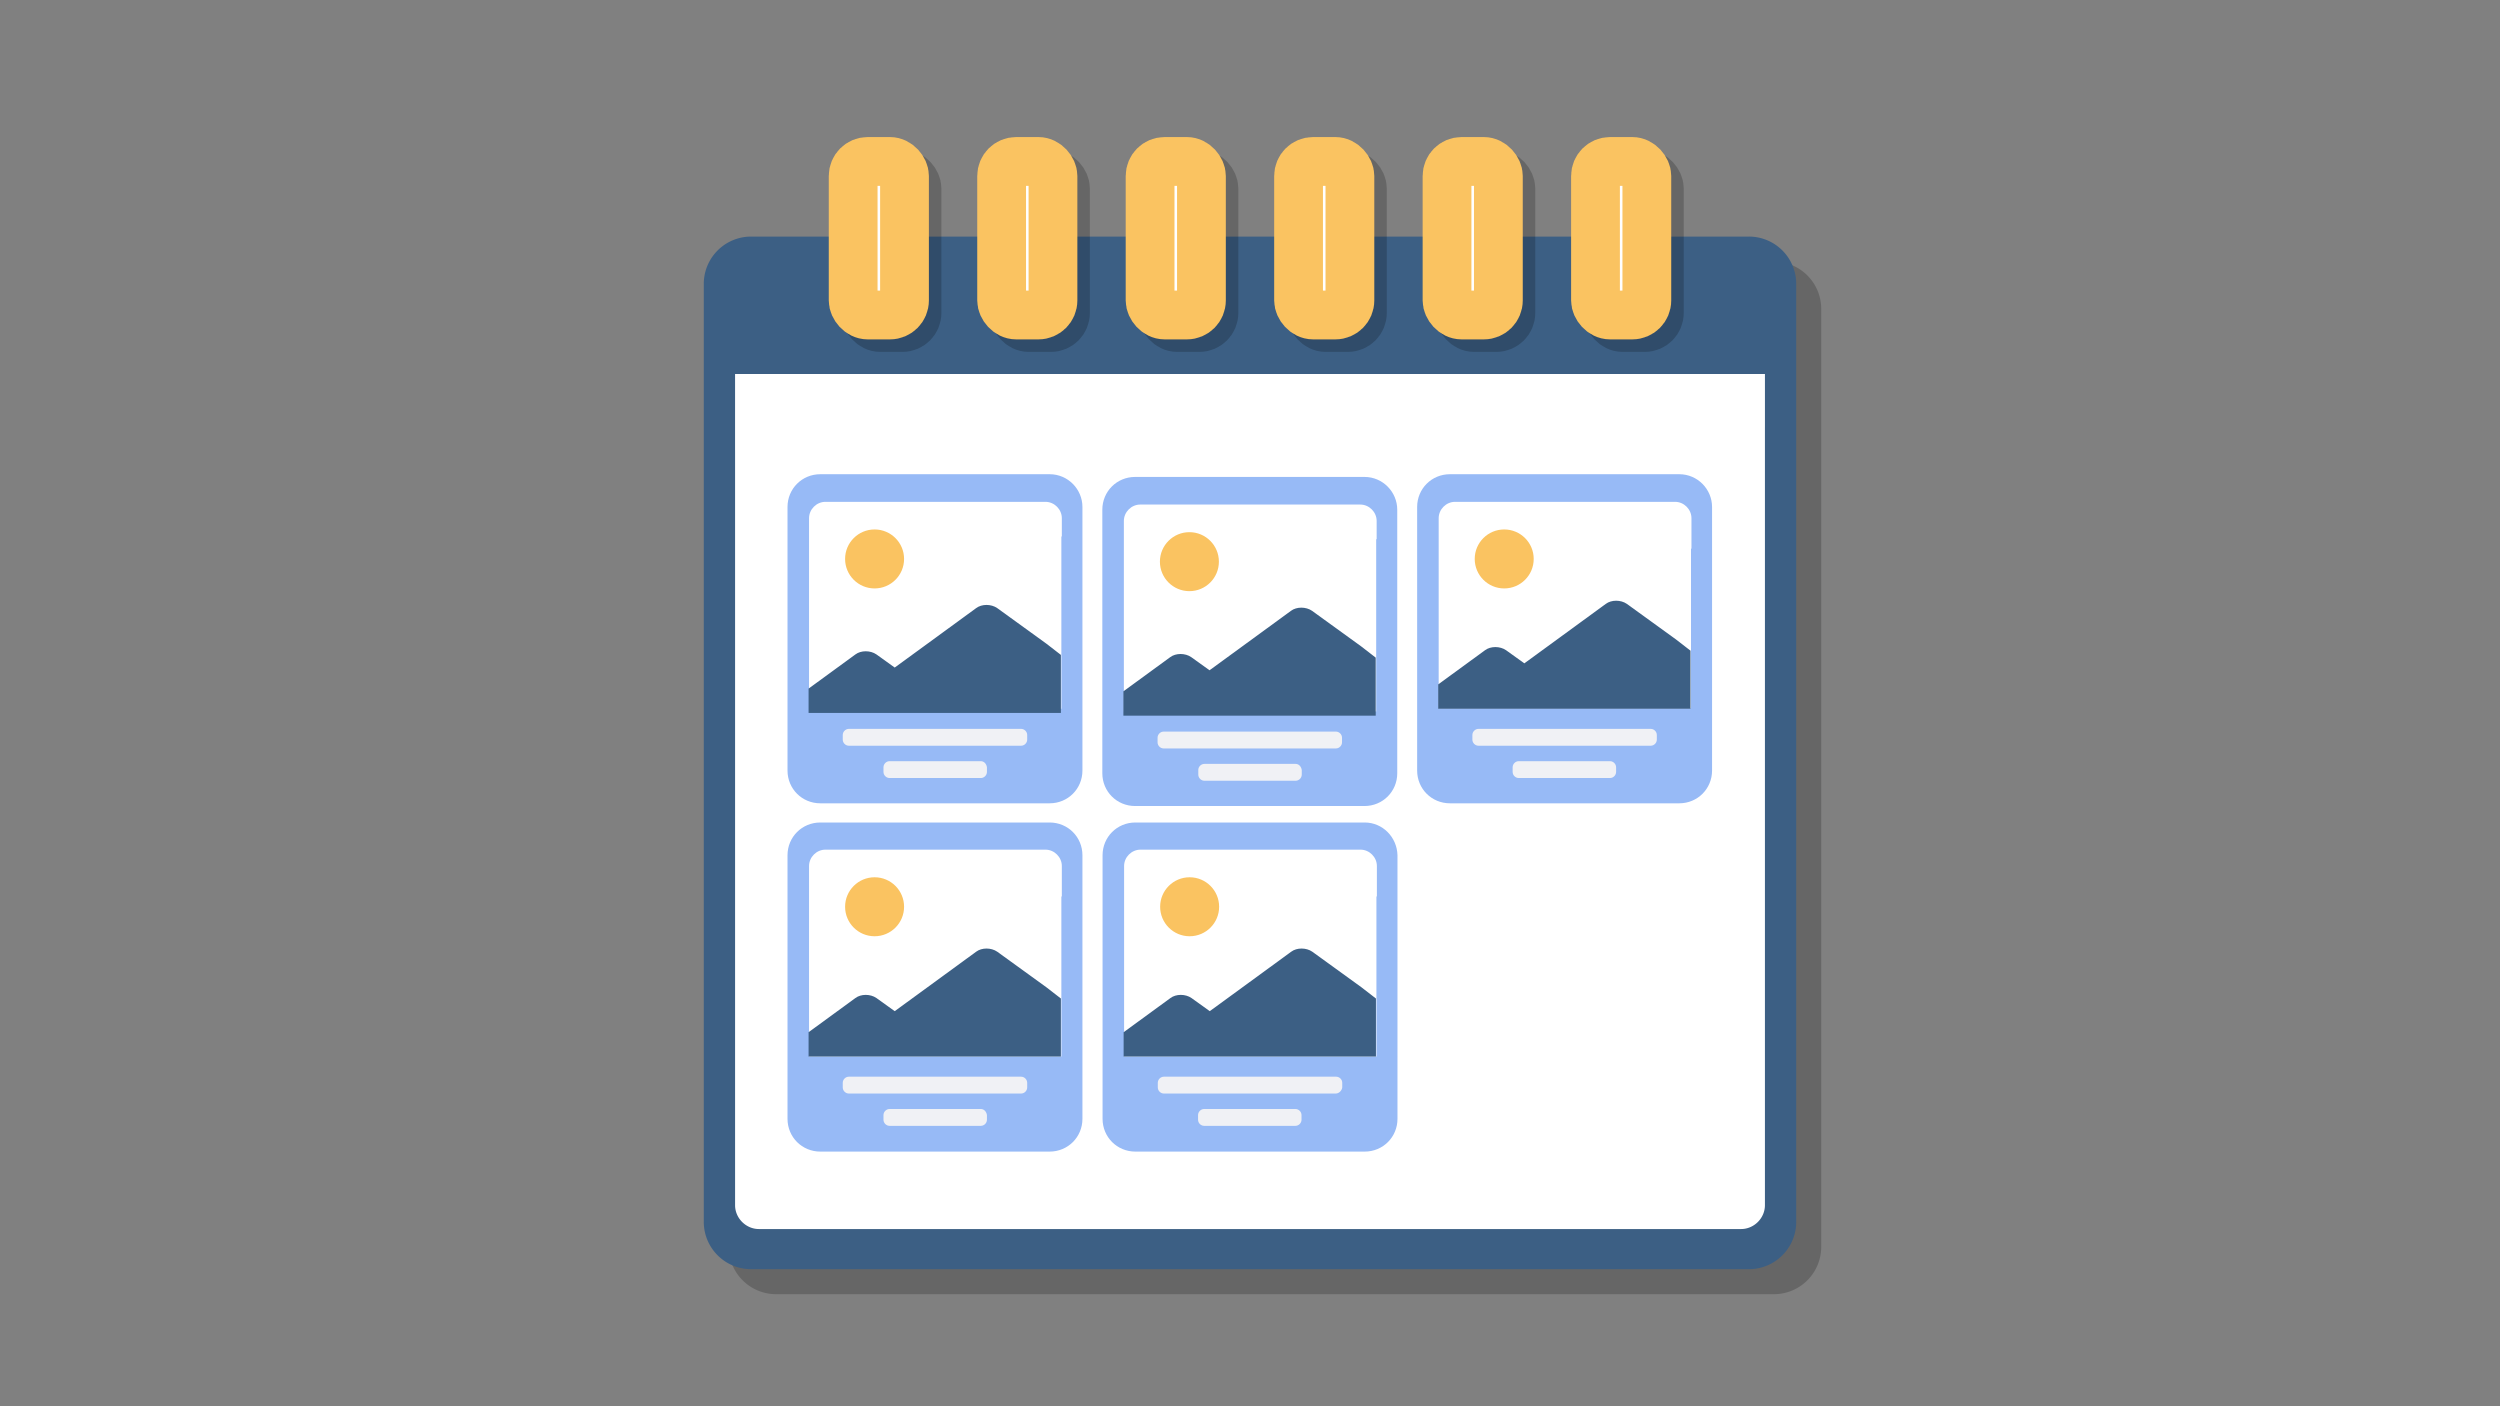 <svg xmlns="http://www.w3.org/2000/svg" xml:space="preserve" id="Layer_1" x="0" y="0" style="enable-background:new 0 0 400 225" version="1.1" viewBox="0 0 400 225"><rect x="0" y="0" width="400" height="225" fill="#808080" stroke="none"/><style id="style279" type="text/css">.st2{fill:#fff}.st3{fill:#fac361}.st4{fill:#97baf6}.st5{fill:#f0f1f5}.st6{fill:#3c5f84}</style><path id="path297-1-9-6" d="M124.225 41.852a7.574 7.574 0 0 0-7.621 7.62V199.45a7.574 7.574 0 0 0 7.62 7.621h159.551a7.574 7.574 0 0 0 7.621-7.62V49.472a7.574 7.574 0 0 0-7.62-7.621H157.474zm-2.614 21.992H286.39v8.504h-.002V196.836c0 2.069-1.742 3.81-3.81 3.81H125.423c-2.069 0-3.81-1.741-3.81-3.81V76.061h-.003z" class="st4" style="font-variation-settings:normal;opacity:.2;vector-effect:none;fill:#000;fill-opacity:1;stroke-width:1;stroke-linecap:butt;stroke-linejoin:miter;stroke-miterlimit:4;stroke-dasharray:none;stroke-dashoffset:0;stroke-opacity:1;-inkscape-stroke:none;stop-color:#000;stop-opacity:1"/><g id="g3457"><rect id="rect3429" width="167.273" height="142.22" x="116.275" y="57.052" ry="0" style="font-variation-settings:normal;opacity:1;vector-effect:none;fill:#fff;fill-opacity:1;stroke:none;stroke-width:7.805;stroke-linecap:butt;stroke-linejoin:miter;stroke-miterlimit:4;stroke-dasharray:none;stroke-dashoffset:0;stroke-opacity:1;-inkscape-stroke:none;paint-order:stroke fill markers;stop-color:#000;stop-opacity:1"/><path id="path297-1-9" d="M120.225 37.852a7.574 7.574 0 0 0-7.621 7.62V195.45a7.574 7.574 0 0 0 7.62 7.621h159.551a7.574 7.574 0 0 0 7.621-7.62V45.472a7.574 7.574 0 0 0-7.62-7.621H153.474zm-2.614 21.992H282.39v8.504h-.002V192.836c0 2.069-1.742 3.81-3.81 3.81H121.423c-2.069 0-3.81-1.741-3.81-3.81V72.061h-.003z" class="st4" style="font-variation-settings:normal;vector-effect:none;fill:#3c5f84;fill-opacity:1;stroke-width:1;stroke-linecap:butt;stroke-linejoin:miter;stroke-miterlimit:4;stroke-dasharray:none;stroke-dashoffset:0;stroke-opacity:1;-inkscape-stroke:none;stop-color:#000"/></g><path id="rect283" d="M0 0h400v225H0z" style="fill:none"/><g id="g940" style="stroke-width:1.335" transform="matrix(.749 0 0 .749 47.657 45.465)"><g id="g893" style="stroke-width:1.335"><g id="g347" style="stroke-width:1.335"><g id="g341" style="stroke-width:1.335"><path id="rect335" d="M109.3 119.3H163v45.3h-53.7z" class="st2" style="stroke-width:1.335"/><circle id="circle337" cx="123.2" cy="133" r="6.3" class="st3" style="stroke-width:1.335"/><path id="path339" d="M163.1 130.8V165h-53.9v-40.7c0-1.9 1.6-3.5 3.5-3.5h47c1.9 0 3.5 1.6 3.5 3.5v6.5zm-2.5-15.8h-49c-3.9 0-7 3.1-7 7v56.3c0 3.9 3.1 7 7 7h49c3.9 0 7-3.1 7-7V122c0-3.9-3.1-7-7-7z" class="st4" style="stroke-width:1.335"/></g><path id="path343" d="M154.5 172.9h-36.8c-.7 0-1.3-.6-1.3-1.3v-1c0-.7.6-1.3 1.3-1.3h36.8c.7 0 1.3.6 1.3 1.3v1c0 .7-.6 1.3-1.3 1.3z" class="st5" style="stroke-width:1.335"/><path id="path345" d="M145.9 176.2h-19.5c-.7 0-1.3.6-1.3 1.3v1c0 .7.6 1.3 1.3 1.3h19.5c.7 0 1.3-.6 1.3-1.3v-1c-.1-.7-.6-1.3-1.3-1.3z" class="st5" style="stroke-width:1.335"/></g><path id="path349" d="m159.9 150.2 3.1 2.4V165h-53.9v-5.2l10-7.3c1.2-.9 3.2-.9 4.5 0l3.9 2.8 4.8-3.5 12.6-9.2c1.2-.9 3.2-.9 4.5 0z" class="st6" style="stroke-width:1.335"/></g><g id="g883" style="stroke-width:1.335"><g id="g333" style="stroke-width:1.335"><g id="g327" style="stroke-width:1.335"><path id="rect321" d="M176.5 119.3h53.7v45.3h-53.7z" class="st2" style="stroke-width:1.335"/><circle id="circle323" cx="190.5" cy="133" r="6.3" class="st3" style="stroke-width:1.335"/><path id="path325" d="M230.4 130.8V165h-53.9v-40.7c0-1.9 1.6-3.5 3.5-3.5h47c1.9 0 3.5 1.6 3.5 3.5v6.5zm-2.5-15.8h-49c-3.9 0-7 3.1-7 7v56.3c0 3.9 3.1 7 7 7h49c3.9 0 7-3.1 7-7V122c-.1-3.9-3.2-7-7-7z" class="st4" style="stroke-width:1.335"/></g><path id="path329" d="M221.7 172.9H185c-.7 0-1.3-.6-1.3-1.3v-1c0-.7.6-1.3 1.3-1.3h36.8c.7 0 1.3.6 1.3 1.3v1c-.1.7-.7 1.3-1.4 1.3z" class="st5" style="stroke-width:1.335"/><path id="path331" d="M213.1 176.2h-19.5c-.7 0-1.3.6-1.3 1.3v1c0 .7.6 1.3 1.3 1.3h19.5c.7 0 1.3-.6 1.3-1.3v-1c0-.7-.6-1.3-1.3-1.3z" class="st5" style="stroke-width:1.335"/></g><path id="path351" d="m227.2 150.2 3.1 2.4V165h-53.9v-5.2l10-7.3c1.2-.9 3.2-.9 4.5 0l3.9 2.8 4.8-3.5 12.6-9.2c1.2-.9 3.2-.9 4.5 0z" class="st6" style="stroke-width:1.335"/></g><g id="g723" style="stroke-width:1.335"><g id="g367" style="stroke-width:1.335"><g id="g361" style="stroke-width:1.335"><path id="rect355" d="M243.8 45h53.7v45.3h-53.7z" class="st2" style="stroke-width:1.335"/><circle id="circle357" cx="257.7" cy="58.7" r="6.3" class="st3" style="stroke-width:1.335"/><path id="path359" d="M297.6 56.5v34.1h-53.9V50c0-1.9 1.6-3.5 3.5-3.5h47c1.9 0 3.5 1.6 3.5 3.5v6.5zm-2.5-15.9h-49c-3.9 0-7 3.1-7 7v56.3c0 3.9 3.1 7 7 7h49c3.9 0 7-3.1 7-7V47.6c0-3.8-3.1-7-7-7z" class="st4" style="stroke-width:1.335"/></g><path id="path363" d="M289 98.6h-36.8c-.7 0-1.3-.6-1.3-1.3v-1c0-.7.6-1.3 1.3-1.3H289c.7 0 1.3.6 1.3 1.3v1c0 .7-.6 1.3-1.3 1.3z" class="st5" style="stroke-width:1.335"/><path id="path365" d="M280.3 101.9h-19.5c-.7 0-1.3.6-1.3 1.3v1c0 .7.6 1.3 1.3 1.3h19.5c.7 0 1.3-.6 1.3-1.3v-1c0-.7-.6-1.3-1.3-1.3z" class="st5" style="stroke-width:1.335"/></g><path id="path369" d="m294.4 75.9 3.1 2.4v12.4h-53.9v-5.2l10-7.3c1.2-.9 3.2-.9 4.5 0L262 81l4.8-3.5 12.6-9.2c1.2-.9 3.2-.9 4.5 0z" class="st6" style="stroke-width:1.335"/></g><g id="g713" style="stroke-width:1.335"><g id="g305" style="stroke-width:1.335"><g id="g299" style="stroke-width:1.335"><path id="rect293" d="M109.3 45H163v45.3h-53.7z" class="st2" style="stroke-width:1.335"/><circle id="circle295" cx="123.2" cy="58.7" r="6.3" class="st3" style="stroke-width:1.335"/><path id="path297" d="M163.1 53.9v36.8h-53.9V50c0-1.9 1.6-3.5 3.5-3.5h47c1.9 0 3.5 1.6 3.5 3.5v3.9zm-2.5-13.3h-49c-3.9 0-7 3.1-7 7v56.3c0 3.9 3.1 7 7 7h49c3.9 0 7-3.1 7-7V47.6c0-3.8-3.1-7-7-7z" class="st4" style="stroke-width:1.335"/></g><path id="path301" d="M154.5 98.6h-36.8c-.7 0-1.3-.6-1.3-1.3v-1c0-.7.6-1.3 1.3-1.3h36.8c.7 0 1.3.6 1.3 1.3v1c0 .7-.6 1.3-1.3 1.3z" class="st5" style="stroke-width:1.335"/><path id="path303" d="M145.9 101.9h-19.5c-.7 0-1.3.6-1.3 1.3v1c0 .7.6 1.3 1.3 1.3h19.5c.7 0 1.3-.6 1.3-1.3v-1c-.1-.7-.6-1.3-1.3-1.3z" class="st5" style="stroke-width:1.335"/></g><path id="path371" d="m159.9 76.8 3.1 2.4v12.4h-53.9v-5.2l10-7.3c1.2-.9 3.2-.9 4.5 0l3.9 2.8 4.8-3.5 12.6-9.2c1.2-.9 3.2-.9 4.5 0z" class="st6" style="stroke-width:1.335"/></g><g id="g713-3" style="stroke-width:1.335" transform="translate(67.25 .581)"><g id="g305-6" style="stroke-width:1.335"><g id="g299-7" style="stroke-width:1.335"><path id="rect293-5" d="M109.3 45H163v45.3h-53.7z" class="st2" style="fill:#fff;stroke-width:1.335"/><circle id="circle295-3" cx="123.2" cy="58.7" r="6.3" class="st3" style="fill:#fac361;stroke-width:1.335"/><path id="path297-5" d="M163.1 53.9v36.8h-53.9V50c0-1.9 1.6-3.5 3.5-3.5h47c1.9 0 3.5 1.6 3.5 3.5v3.9zm-2.5-13.3h-49c-3.9 0-7 3.1-7 7v56.3c0 3.9 3.1 7 7 7h49c3.9 0 7-3.1 7-7V47.6c0-3.8-3.1-7-7-7z" class="st4" style="fill:#97baf6;stroke-width:1.335"/></g><path id="path301-6" d="M154.5 98.6h-36.8c-.7 0-1.3-.6-1.3-1.3v-1c0-.7.6-1.3 1.3-1.3h36.8c.7 0 1.3.6 1.3 1.3v1c0 .7-.6 1.3-1.3 1.3z" class="st5" style="fill:#f0f1f5;stroke-width:1.335"/><path id="path303-2" d="M145.9 101.9h-19.5c-.7 0-1.3.6-1.3 1.3v1c0 .7.6 1.3 1.3 1.3h19.5c.7 0 1.3-.6 1.3-1.3v-1c-.1-.7-.6-1.3-1.3-1.3z" class="st5" style="fill:#f0f1f5;stroke-width:1.335"/></g><path id="path371-9" d="m159.9 76.8 3.1 2.4v12.4h-53.9v-5.2l10-7.3c1.2-.9 3.2-.9 4.5 0l3.9 2.8 4.8-3.5 12.6-9.2c1.2-.9 3.2-.9 4.5 0z" class="st6" style="fill:#3c5f84;stroke-width:1.335"/></g></g><g id="g3579"><rect id="rect1859-2" width="8.214" height="24.568" x="138.506" y="27.832" ry="2.323" style="font-variation-settings:normal;opacity:.2;fill:#000;fill-opacity:1;stroke:#000;stroke-width:7.805;stroke-linecap:butt;stroke-linejoin:miter;stroke-miterlimit:4;stroke-dasharray:none;stroke-dashoffset:0;stroke-opacity:1;paint-order:stroke fill markers;stop-color:#000;stop-opacity:1"/><rect id="rect1859" width="8.214" height="24.568" x="136.506" y="25.832" ry="2.323" style="font-variation-settings:normal;fill:#fff;fill-opacity:1;stroke:#fac361;stroke-width:7.805;stroke-linecap:butt;stroke-linejoin:miter;stroke-miterlimit:4;stroke-dasharray:none;stroke-dashoffset:0;stroke-opacity:1;paint-order:stroke fill markers;stop-color:#000"/></g><g id="g3701"><rect id="rect1859-2-9" width="8.214" height="24.568" x="162.261" y="27.832" ry="2.323" style="font-variation-settings:normal;opacity:.2;fill:#000;fill-opacity:1;stroke:#000;stroke-width:7.805;stroke-linecap:butt;stroke-linejoin:miter;stroke-miterlimit:4;stroke-dasharray:none;stroke-dashoffset:0;stroke-opacity:1;paint-order:stroke fill markers;stop-color:#000"/><rect id="rect1859-1-4" width="8.214" height="24.568" x="160.261" y="25.832" ry="2.323" style="font-variation-settings:normal;fill:#fff;fill-opacity:1;stroke:#fac361;stroke-width:7.805;stroke-linecap:butt;stroke-linejoin:miter;stroke-miterlimit:4;stroke-dasharray:none;stroke-dashoffset:0;stroke-opacity:1;paint-order:stroke fill markers;stop-color:#000"/></g><g id="g3705"><rect id="rect1859-2-9-5" width="8.214" height="24.568" x="186.016" y="27.832" ry="2.323" style="font-variation-settings:normal;opacity:.2;fill:#000;fill-opacity:1;stroke:#000;stroke-width:7.805;stroke-linecap:butt;stroke-linejoin:miter;stroke-miterlimit:4;stroke-dasharray:none;stroke-dashoffset:0;stroke-opacity:1;paint-order:stroke fill markers;stop-color:#000"/><rect id="rect1859-1-0" width="8.214" height="24.568" x="184.015" y="25.832" ry="2.323" style="font-variation-settings:normal;fill:#fff;fill-opacity:1;stroke:#fac361;stroke-width:7.805;stroke-linecap:butt;stroke-linejoin:miter;stroke-miterlimit:4;stroke-dasharray:none;stroke-dashoffset:0;stroke-opacity:1;paint-order:stroke fill markers;stop-color:#000"/></g><g id="g3713"><rect id="rect1859-2-9-0" width="8.214" height="24.568" x="209.77" y="27.832" ry="2.323" style="font-variation-settings:normal;opacity:.2;fill:#000;fill-opacity:1;stroke:#000;stroke-width:7.805;stroke-linecap:butt;stroke-linejoin:miter;stroke-miterlimit:4;stroke-dasharray:none;stroke-dashoffset:0;stroke-opacity:1;paint-order:stroke fill markers;stop-color:#000"/><rect id="rect1859-1-9" width="8.214" height="24.568" x="207.77" y="25.832" ry="2.323" style="font-variation-settings:normal;fill:#fff;fill-opacity:1;stroke:#fac361;stroke-width:7.805;stroke-linecap:butt;stroke-linejoin:miter;stroke-miterlimit:4;stroke-dasharray:none;stroke-dashoffset:0;stroke-opacity:1;paint-order:stroke fill markers;stop-color:#000"/></g><g id="g3709"><rect id="rect1859-2-9-4" width="8.214" height="24.568" x="233.525" y="27.832" ry="2.323" style="font-variation-settings:normal;opacity:.2;fill:#000;fill-opacity:1;stroke:#000;stroke-width:7.805;stroke-linecap:butt;stroke-linejoin:miter;stroke-miterlimit:4;stroke-dasharray:none;stroke-dashoffset:0;stroke-opacity:1;paint-order:stroke fill markers;stop-color:#000"/><rect id="rect1859-1-2" width="8.214" height="24.568" x="231.525" y="25.832" ry="2.323" style="font-variation-settings:normal;fill:#fff;fill-opacity:1;stroke:#fac361;stroke-width:7.805;stroke-linecap:butt;stroke-linejoin:miter;stroke-miterlimit:4;stroke-dasharray:none;stroke-dashoffset:0;stroke-opacity:1;paint-order:stroke fill markers;stop-color:#000"/></g><g id="g3717"><rect id="rect1859-2-9-8" width="8.214" height="24.568" x="257.28" y="27.832" ry="2.323" style="font-variation-settings:normal;opacity:.2;fill:#000;fill-opacity:1;stroke:#000;stroke-width:7.805;stroke-linecap:butt;stroke-linejoin:miter;stroke-miterlimit:4;stroke-dasharray:none;stroke-dashoffset:0;stroke-opacity:1;paint-order:stroke fill markers;stop-color:#000"/><rect id="rect1859-1" width="8.214" height="24.568" x="255.28" y="25.832" ry="2.323" style="font-variation-settings:normal;fill:#fff;fill-opacity:1;stroke:#fac361;stroke-width:7.805;stroke-linecap:butt;stroke-linejoin:miter;stroke-miterlimit:4;stroke-dasharray:none;stroke-dashoffset:0;stroke-opacity:1;paint-order:stroke fill markers;stop-color:#000"/></g></svg>
